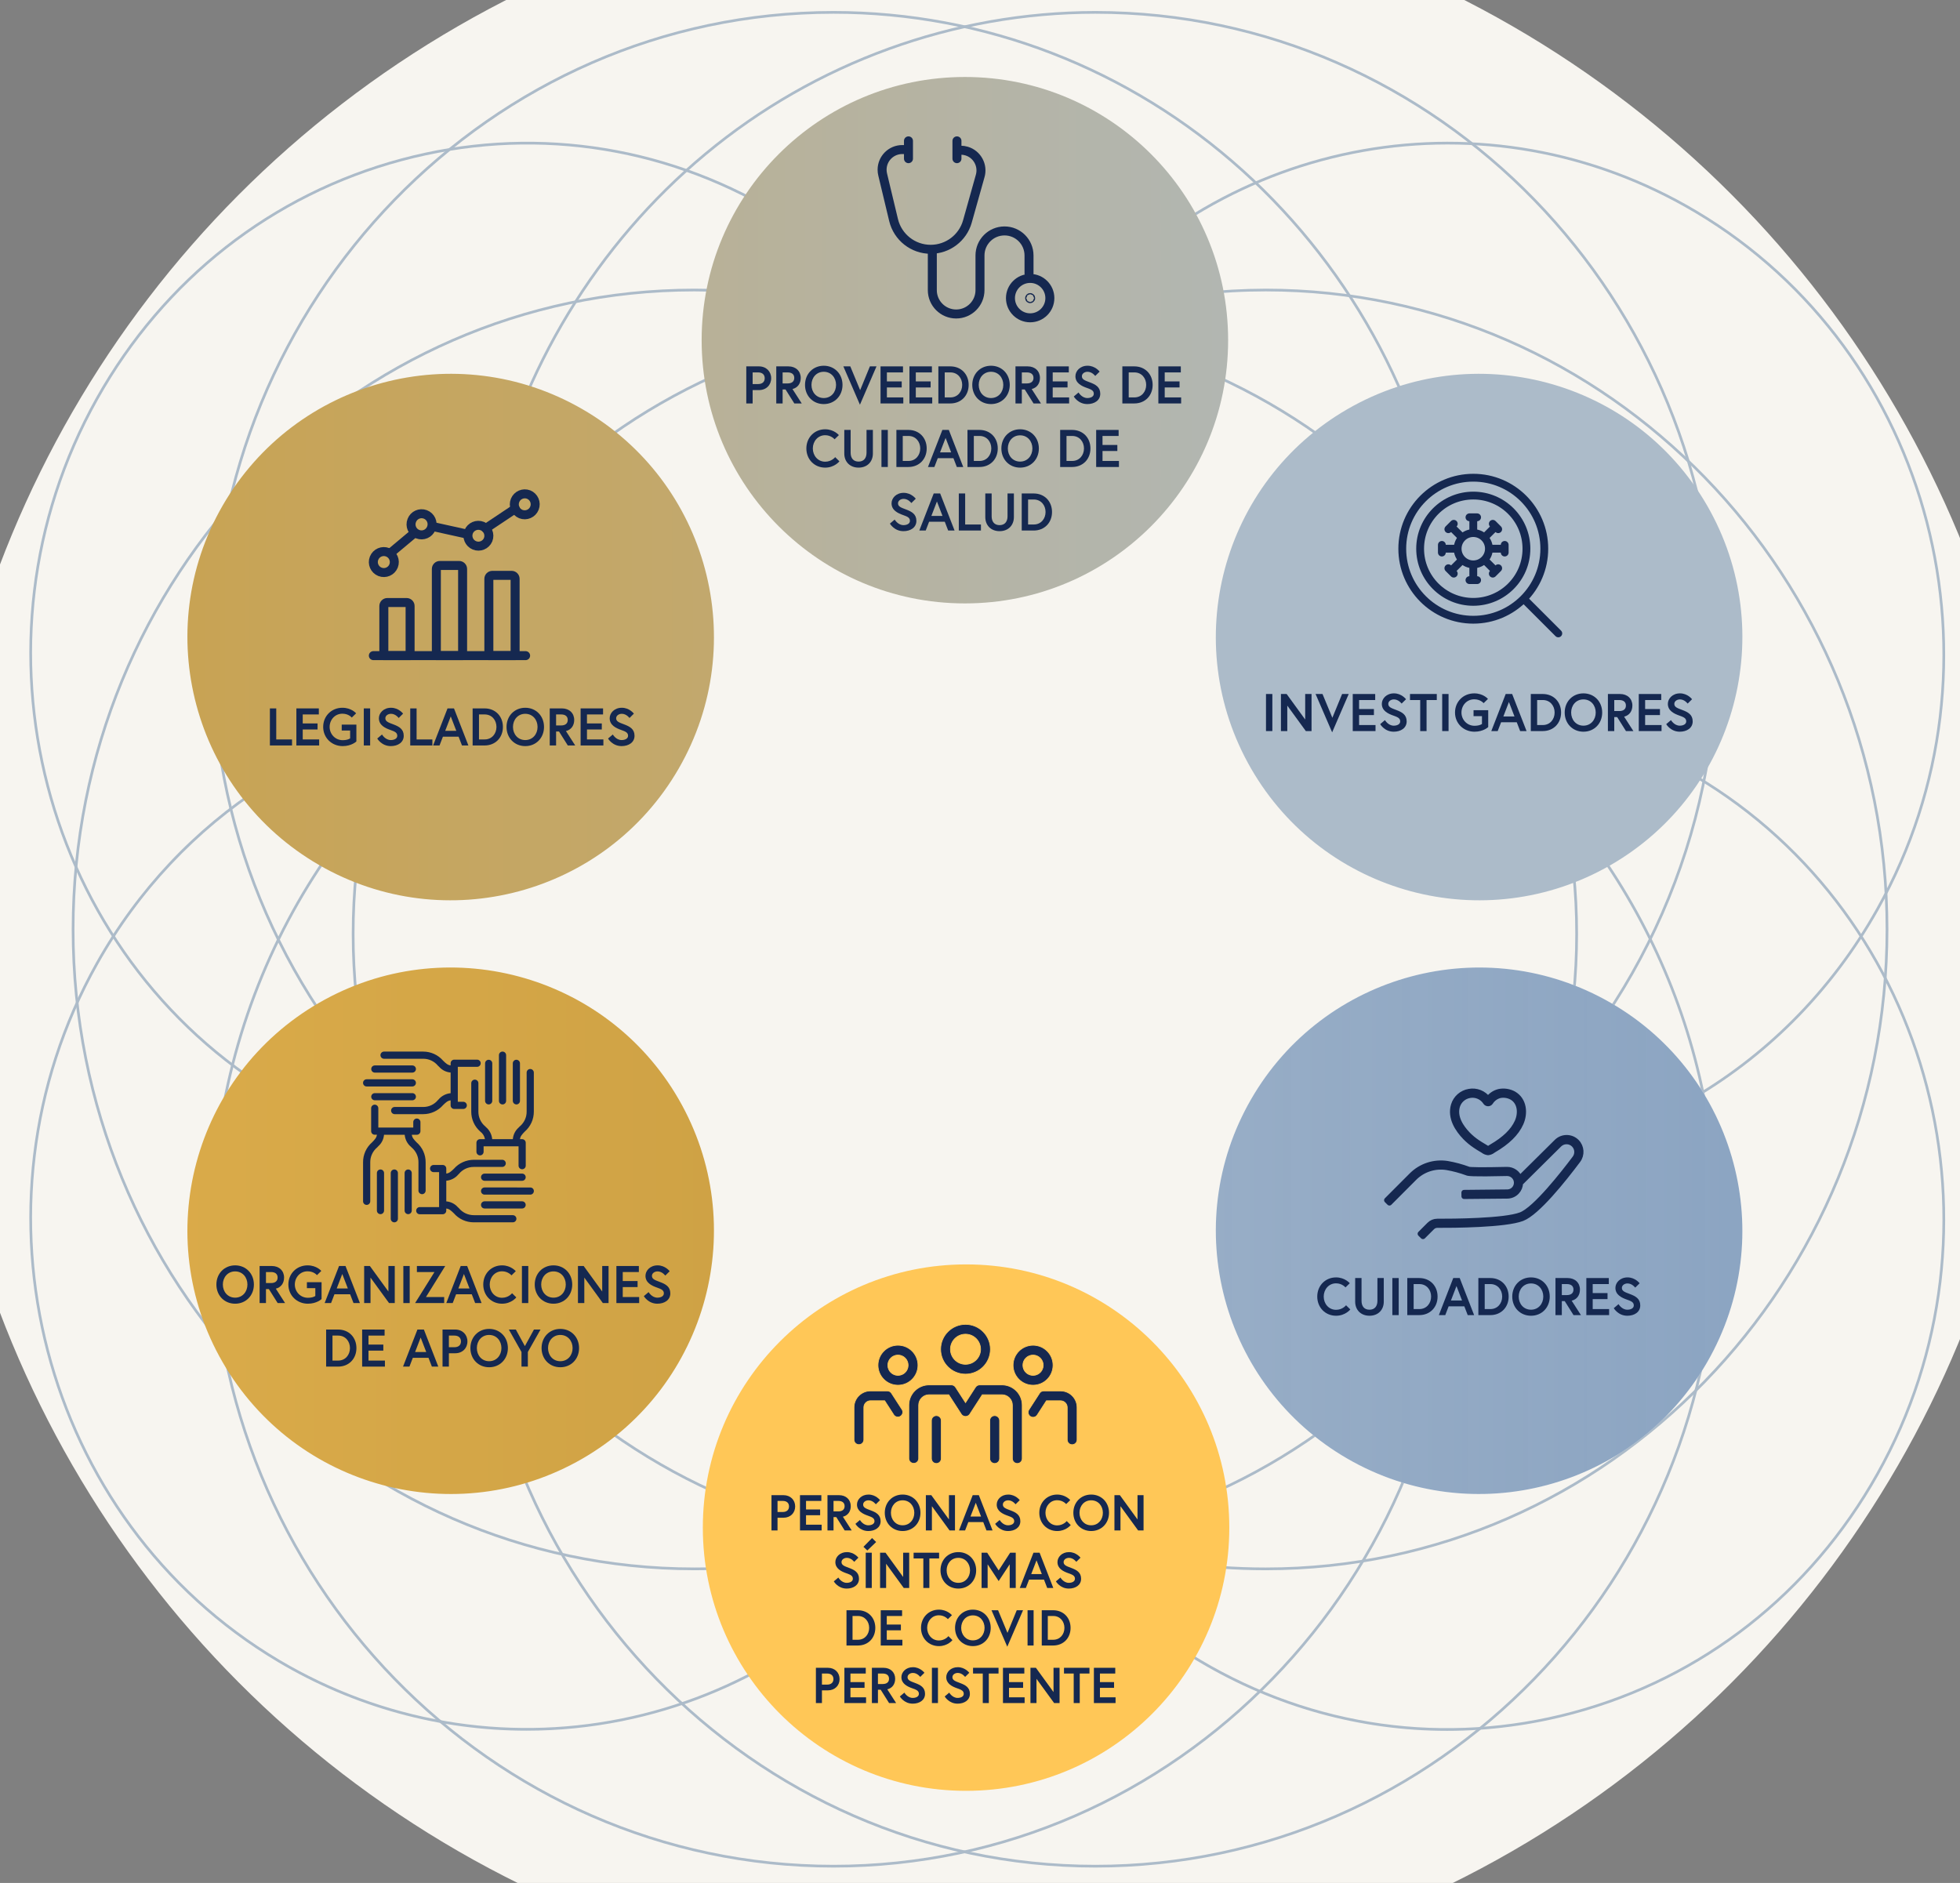 <?xml version="1.0" encoding="utf-8"?>
<!-- Generator: Adobe Illustrator 26.0.3, SVG Export Plug-In . SVG Version: 6.00 Build 0)  -->
<svg version="1.1" id="Layer_1" xmlns="http://www.w3.org/2000/svg" xmlns:xlink="http://www.w3.org/1999/xlink" x="0px" y="0px"
	 viewBox="0 0 544.953 523.579" style="enable-background:new 0 0 544.953 523.579;" xml:space="preserve">
<rect x="0" y="0" width="544.953" height="523.579" fill="#808080" stroke="none"/>
<style type="text/css">
	.st0{fill:#F7F5F0;}
	.st1{fill:#ACBBC9;}
	.st2{fill:#FFFFFF;}
	.st3{fill:url(#Path_3943_00000104689084274409980460000011655267752308907198_);}
	.st4{fill:url(#Path_3944_00000144297834968970059510000001711994994400214702_);}
	.st5{fill:url(#Path_3945_00000095332672325093669440000002255171917958786971_);}
	.st6{fill:#FFC757;}
	.st7{opacity:0.73;fill:url(#Path_3947_00000096034160522737736560000009344062745630570686_);enable-background:new    ;}
	.st8{fill:url(#Path_3948_00000068639878478398377890000014478618404617350558_);}
	.st9{fill:#152850;stroke:#FFC757;stroke-width:0.2;}
	.st10{fill:#152850;stroke:#152850;stroke-width:1.5;stroke-linecap:round;stroke-linejoin:round;}
	.st11{fill:none;stroke:#152850;stroke-width:2.174;stroke-linecap:round;stroke-linejoin:round;}
	.st12{fill:none;stroke:#152850;stroke-width:2.5;stroke-linecap:round;stroke-linejoin:round;}
	.st13{fill:#152850;}
	.st14{enable-background:new    ;}
</style>
<circle class="st0" cx="273.929" cy="260.99" r="293.014"/>
<g id="Group_573" transform="translate(-1064.899 -2435.328)">
	<path class="st1" d="M1416.71,2871.948c-16.831,0-33.522-2.513-49.612-7.469l0.221-0.717
		c16.019,4.934,32.637,7.436,49.392,7.436c0.047,0,0.091,0,0.138,0c95.026,0,172.336-79.593,172.336-177.425
		s-77.31-177.425-172.336-177.425c-0.03,0-0.06,0-0.091,0c-12.394,0-24.809,1.379-36.902,4.098l-0.164-0.731
		c12.177-2.738,24.659-4.083,37.157-4.117c95.439,0,173.086,79.929,173.086,178.175
		c0,98.247-77.647,178.175-173.086,178.175C1416.803,2871.948,1416.756,2871.948,1416.71,2871.948z"/>
	<path class="st1" d="M1258.067,2871.948c-0.047,0-0.092,0-0.138,0c-95.439,0-173.086-79.929-173.086-178.175
		c0-98.246,77.647-178.175,173.086-178.175c0.03,0,0.061,0,0.092,0c12.447,0,24.917,1.385,37.065,4.117l-0.164,0.731
		c-12.094-2.719-24.511-4.098-36.902-4.098c-0.03,0-0.06,0-0.091,0c-95.026,0-172.336,79.593-172.336,177.425
		s77.31,177.425,172.336,177.425c0.045,0,0.092,0,0.137,0c16.761,0,33.376-2.501,49.392-7.436l0.221,0.717
		C1291.593,2869.435,1274.9,2871.948,1258.067,2871.948z"/>
	<path class="st1" d="M1175.539,2743.853c-33.697-34.129-52.157-79.335-51.98-127.294
		c0-98.242,77.647-178.168,173.087-178.168c41.96,0,82.435,15.651,113.968,44.071
		c31.234,28.15,51.621,66.834,57.403,108.924l-0.742,0.102c-5.759-41.916-26.061-80.438-57.163-108.47
		c-31.395-28.295-71.691-43.878-113.466-43.878c-95.027,0-172.337,79.59-172.337,177.42
		c-0.177,47.76,18.206,92.779,51.763,126.766L1175.539,2743.853z"/>
	<path class="st1" d="M1484.117,2750.022l-0.506-0.553c37.171-34.054,58.373-82.497,58.171-132.908
		c0-97.831-77.31-177.421-172.336-177.421c-39.252,0-77.658,13.947-108.144,39.272
		c-30.042,24.957-51.3,59.911-59.855,98.424l-0.732-0.163c8.592-38.673,29.939-73.775,60.109-98.837
		c30.619-25.436,69.195-39.445,108.622-39.445c95.439,0,173.086,79.927,173.086,178.17
		C1542.735,2667.181,1521.444,2715.827,1484.117,2750.022z"/>
	<path class="st1" d="M1296.647,2954.619c-95.44,0-173.087-79.929-173.087-178.175c0-30.836,7.774-61.223,22.482-87.875
		c14.264-25.848,34.773-47.815,59.312-63.526l0.404,0.632c-24.434,15.644-44.856,37.518-59.06,63.257
		c-14.646,26.541-22.389,56.803-22.389,87.513c0,97.832,77.31,177.425,172.337,177.425
		c95.026,0,172.336-79.593,172.336-177.425c-0.001-4.139-0.14-8.299-0.412-12.364l0.748-0.051
		c0.273,4.082,0.413,8.259,0.414,12.415C1469.732,2874.69,1392.086,2954.619,1296.647,2954.619z"/>
	<path class="st1" d="M1369.447,2954.619c-95.439,0-173.086-79.929-173.086-178.175c0-5.293,0.226-10.602,0.669-15.78
		l0.748,0.065c-0.442,5.156-0.667,10.444-0.667,15.716c0,97.832,77.31,177.425,172.336,177.425
		s172.336-79.593,172.336-177.425c0-28.448-6.342-55.622-18.851-80.766c-11.932-23.985-29.347-45.216-50.361-61.399
		l0.457-0.594c21.105,16.252,38.594,37.574,50.576,61.66c12.56,25.248,18.929,52.534,18.929,81.1
		C1542.533,2874.69,1464.887,2954.619,1369.447,2954.619z"/>
	<path class="st1" d="M1169.537,2752.889c-9.533-3.127-18.741-7.316-27.365-12.452
		c-66.034-39.247-88.741-126.479-50.618-194.456c18.658-33.27,48.827-56.92,84.948-66.596
		c35.385-9.477,72.307-4.332,103.97,14.489c7.462,4.434,14.543,9.595,21.047,15.341l-0.496,0.562
		c-6.469-5.715-13.512-10.849-20.934-15.259c-31.488-18.715-68.204-23.834-103.393-14.409
		c-35.924,9.622-65.93,33.146-84.488,66.238c-37.926,67.624-15.34,154.403,50.347,193.444
		c8.578,5.107,17.734,9.274,27.217,12.384L1169.537,2752.889z"/>
	<path class="st1" d="M1467.454,2759.541c-2.068,0-4.138-0.047-6.218-0.142l0.033-0.75
		c51.52,2.361,99.536-24.74,125.303-70.684c37.927-67.623,15.342-154.401-50.346-193.443
		c-57.638-34.257-130.653-21.246-173.614,30.939l-0.578-0.477c43.197-52.472,116.617-65.555,174.575-31.106
		c66.034,39.248,88.741,126.48,50.617,194.455C1562.36,2732.669,1516.88,2759.539,1467.454,2759.541z"/>
	<path class="st1" d="M1211.317,2916.566c-24.113,0-47.975-6.5-69.145-19.083
		c-66.034-39.247-88.741-126.478-50.618-194.455c22.922-40.871,63.94-67.346,109.727-70.82l0.057,0.748
		c-45.535,3.456-86.331,29.788-109.129,70.439c-37.926,67.624-15.34,154.402,50.347,193.443
		c28.77,17.099,62.543,22.904,95.108,16.351c32.247-6.491,61.172-24.6,81.447-50.989l0.595,0.457
		c-20.386,26.533-49.47,44.74-81.894,51.268C1229.029,2915.692,1220.153,2916.566,1211.317,2916.566z"/>
	<path class="st1" d="M1467.253,2916.611c-23.981,0-47.652-6.472-68.944-19.128
		c-19.781-11.763-36.497-28.409-48.34-48.139l0.643-0.387c11.779,19.624,28.405,36.181,48.08,47.881
		c31.487,18.716,68.205,23.831,103.389,14.409c35.926-9.622,65.932-33.147,84.492-66.239
		c37.927-67.623,15.342-154.402-50.346-193.443c-17.727-10.594-37.977-17.03-58.565-18.611l0.057-0.748
		c20.703,1.591,41.067,8.062,58.892,18.715c66.033,39.247,88.739,126.479,50.616,194.455
		c-18.66,33.27-48.83,56.922-84.952,66.597C1490.687,2915.076,1478.933,2916.611,1467.253,2916.611z"/>
</g>
<path class="st1" d="M268.275,430.151c-93.996,0-170.467-76.471-170.467-170.467
	c0-93.996,76.471-170.467,170.467-170.467s170.467,76.471,170.467,170.467
	C438.741,353.68,362.271,430.151,268.275,430.151z M268.275,89.968c-93.582,0-169.717,76.135-169.717,169.717
	s76.135,169.717,169.717,169.717s169.717-76.135,169.717-169.717S361.857,89.968,268.275,89.968z"/>
<path id="Path_3942" class="st2" d="M347.861,305.635c20.211-35.006,64.972-46.999,99.978-26.789
	c35.006,20.211,46.999,64.972,26.789,99.978c-20.21,35.005-64.971,46.999-99.977,26.789
	C339.645,385.403,327.651,340.641,347.861,305.635"/>
<linearGradient id="Path_3943_00000021822744736105732170000009827031922569510562_" gradientUnits="userSpaceOnUse" x1="-483.541" y1="0.857" x2="-473.671" y2="0.857" gradientTransform="matrix(146.38 0 0 146.38 69811.945 -30.824)">
	<stop  offset="0" style="stop-color:#FFC757"/>
	<stop  offset="0.477" style="stop-color:#CCA044"/>
	<stop  offset="1" style="stop-color:#ACBBC9"/>
</linearGradient>
<path id="Path_3943" style="fill:url(#Path_3943_00000021822744736105732170000009827031922569510562_);" d="M268.276,167.787
	c-40.422,0.001-73.19-32.767-73.191-73.189s32.767-73.19,73.189-73.191c40.422-0.001,73.19,32.767,73.191,73.189
	c0,0,0,0.001,0,0.001C341.464,135.018,308.697,167.786,268.276,167.787"/>
<linearGradient id="Path_3944_00000117652130791092782280000013936747223830474889_" gradientUnits="userSpaceOnUse" x1="-480.911" y1="0.857" x2="-471.043" y2="0.857" gradientTransform="matrix(146.402 0 0 146.402 69679.531 51.74)">
	<stop  offset="0" style="stop-color:#FFC757"/>
	<stop  offset="0.477" style="stop-color:#CCA044"/>
	<stop  offset="1" style="stop-color:#ACBBC9"/>
</linearGradient>
<path id="Path_3944" style="fill:url(#Path_3944_00000117652130791092782280000013936747223830474889_);" d="M188.689,213.736
	c-20.211,35.006-64.973,46.999-99.978,26.788s-46.999-64.973-26.788-99.978
	c20.211-35.005,64.972-46.999,99.977-26.789C196.905,133.968,208.899,178.73,188.689,213.736"/>
<linearGradient id="Path_3945_00000079457755201042326240000016149971887578302397_" gradientUnits="userSpaceOnUse" x1="-479.035" y1="0.857" x2="-469.167" y2="0.857" gradientTransform="matrix(146.403 0 0 146.402 69679.711 216.803)">
	<stop  offset="0" style="stop-color:#FFC757"/>
	<stop  offset="0.477" style="stop-color:#CCA044"/>
	<stop  offset="1" style="stop-color:#ACBBC9"/>
</linearGradient>
<path id="Path_3945" style="fill:url(#Path_3945_00000079457755201042326240000016149971887578302397_);" d="M188.689,305.635
	c20.21,35.006,8.216,79.768-26.79,99.978c-35.006,20.21-79.768,8.216-99.978-26.79
	c-20.21-35.006-8.217-79.767,26.789-99.977C123.716,258.635,168.478,270.629,188.689,305.635"/>
<path id="Path_3946" class="st6" d="M268.602,351.584c40.422-0.001,73.19,32.767,73.191,73.189
	s-32.767,73.19-73.189,73.191c-40.422,0.001-73.19-32.767-73.191-73.189c0-0,0-0.001,0-0.001
	C195.413,384.352,228.181,351.584,268.602,351.584"/>
<linearGradient id="Path_3947_00000151543511374057898020000005572496899151067275_" gradientUnits="userSpaceOnUse" x1="-484.126" y1="0.857" x2="-474.258" y2="0.857" gradientTransform="matrix(146.402 0 0 146.402 69965.469 216.834)">
	<stop  offset="0" style="stop-color:#ACBBC9"/>
	<stop  offset="0.502" style="stop-color:#ACBBC9"/>
	<stop  offset="0.574" style="stop-color:#ACBBC9"/>
	<stop  offset="1" style="stop-color:#346094;stop-opacity:0.8"/>
</linearGradient>
<path id="Path_3947" style="opacity:0.73;fill:url(#Path_3947_00000151543511374057898020000005572496899151067275_);enable-background:new    ;" d="
	M347.861,305.635c20.211-35.006,64.972-46.999,99.978-26.789c35.006,20.211,46.999,64.972,26.789,99.978
	c-20.21,35.005-64.971,46.999-99.977,26.789C339.645,385.403,327.651,340.641,347.861,305.635"/>
<linearGradient id="Path_3948_00000136391941209835147380000017713463741185228674_" gradientUnits="userSpaceOnUse" x1="-486.003" y1="0.857" x2="-476.134" y2="0.857" gradientTransform="matrix(146.403 0 0 146.402 69965.648 51.728)">
	<stop  offset="0" style="stop-color:#FFC757"/>
	<stop  offset="0.477" style="stop-color:#CCA044"/>
	<stop  offset="1" style="stop-color:#ACBBC9"/>
</linearGradient>
<path id="Path_3948" style="fill:url(#Path_3948_00000136391941209835147380000017713463741185228674_);" d="M347.861,213.736
	c-20.21-35.006-8.216-79.768,26.79-99.978c35.006-20.21,79.768-8.216,99.978,26.79
	c20.21,35.006,8.217,79.767-26.789,99.977C412.834,260.735,368.073,248.741,347.861,213.736"/>
<g id="Group_550" transform="translate(-1064.899 -2431.328)">
	<path id="Path_3881" class="st9" d="M1343.477,2816.412h-1.912c-0.036-0.002-0.073-0.002-0.109,0h-4.184
		c-0.466,0.001-0.899,0.238-1.152,0.629l-2.771,4.3l-2.772-4.3c-0.252-0.392-0.686-0.628-1.152-0.629h-6.2
		c-3.116,0-5.642,2.526-5.642,5.642l0,0l0,0v14.845c0.02,0.758,0.65,1.355,1.408,1.335
		c0.729-0.019,1.316-0.606,1.335-1.335v-14.845c0-1.602,1.298-2.9,2.9-2.9h5.457l3.519,5.456
		c0.464,0.635,1.355,0.774,1.99,0.31c0.119-0.087,0.224-0.191,0.31-0.31l3.518-5.456h5.457
		c1.602,0,2.9,1.298,2.9,2.9v14.845c0.002,0.757,0.617,1.368,1.374,1.367c0.754-0.002,1.364-0.613,1.366-1.367
		v-14.847C1349.117,2818.938,1346.592,2816.413,1343.477,2816.412z"/>
	<path id="Path_3882" class="st9" d="M1325.241,2824.952c-0.757,0-1.371,0.614-1.371,1.371l0,0v10.575
		c0,0.758,0.614,1.372,1.371,1.372c0.758,0,1.372-0.614,1.372-1.372v-10.575c0-0.757-0.614-1.371-1.371-1.371
		C1325.242,2824.952,1325.241,2824.952,1325.241,2824.952z"/>
	<path id="Path_3883" class="st9" d="M1341.456,2824.952c-0.757,0-1.371,0.614-1.371,1.371l0,0v10.575
		c0,0.758,0.614,1.372,1.372,1.372c0.757,0,1.371-0.614,1.371-1.372v-10.575c0-0.757-0.614-1.371-1.371-1.371
		C1341.457,2824.952,1341.456,2824.952,1341.456,2824.952z"/>
	<path id="Path_3884" class="st9" d="M1326.423,2806.5c-0.001,3.826,3.099,6.928,6.925,6.929s6.928-3.099,6.929-6.925
		s-3.099-6.928-6.925-6.929c-0.001,0-0.001,0-0.002,0C1329.527,2799.58,1326.429,2802.677,1326.423,2806.5z
		 M1337.535,2806.5c0.001,2.311-1.873,4.185-4.184,4.186c-2.311,0.001-4.185-1.873-4.186-4.184
		c-0.001-2.312,1.873-4.186,4.184-4.186c0,0,0.001,0,0.001,0c2.308,0.008,4.176,1.877,4.185,4.184H1337.535z"/>
	<path id="Path_3885" class="st9" d="M1312.761,2818.71c-0.252-0.391-0.685-0.628-1.15-0.628h-4.679
		c-2.536,0-4.592,2.056-4.592,4.592l0,0l0,0v8.988c0.005,0.757,0.623,1.367,1.38,1.362
		c0.75-0.005,1.357-0.612,1.362-1.362v-8.992c0.001-1.021,0.829-1.849,1.85-1.849h3.936l2.555,3.962
		c0.441,0.616,1.297,0.757,1.913,0.316c0.575-0.412,0.742-1.192,0.387-1.804L1312.761,2818.71z"/>
	<path id="Path_3886" class="st9" d="M1314.57,2816.508c3.072,0.001,5.564-2.489,5.565-5.561s-2.489-5.564-5.561-5.565
		c-3.072-0.001-5.564,2.489-5.565,5.561c0,0.001,0,0.001,0,0.002
		C1309.012,2814.016,1311.5,2816.504,1314.57,2816.508z M1314.57,2808.124c1.558-0.001,2.821,1.262,2.822,2.82
		c0.001,1.558-1.262,2.821-2.82,2.822c-1.558,0.001-2.821-1.262-2.822-2.82c0-0,0-0.001,0-0.001
		C1311.752,2809.388,1313.013,2808.126,1314.57,2808.124z"/>
	<path id="Path_3887" class="st9" d="M1359.77,2818.085h-4.679c-0.466-0-0.899,0.236-1.152,0.627l-2.96,4.592
		c-0.412,0.635-0.231,1.484,0.404,1.897c0.002,0.001,0.004,0.002,0.005,0.003l0,0
		c0.637,0.412,1.488,0.229,1.9-0.408c0-0,0-0,0-0.001l2.555-3.963h3.936
		c1.022,0.001,1.849,0.829,1.851,1.85v8.988c-0.001,0.757,0.612,1.371,1.369,1.371h0l0,0
		c0.757,0,1.371-0.614,1.371-1.371l0,0v-8.988c0-2.536-2.055-4.592-4.591-4.593L1359.77,2818.085z"/>
	<path id="Path_3888" class="st9" d="M1346.567,2810.945c0,3.072,2.49,5.562,5.562,5.562s5.562-2.49,5.562-5.562
		s-2.49-5.562-5.562-5.562c-0,0-0.001,0-0.001,0C1349.058,2805.388,1346.571,2807.876,1346.567,2810.945z
		 M1354.949,2810.945c0,1.558-1.263,2.821-2.821,2.821s-2.821-1.263-2.821-2.821c0-1.558,1.263-2.821,2.821-2.821
		C1353.685,2808.125,1354.948,2809.388,1354.949,2810.945z"/>
</g>
<g id="Group_556" transform="translate(-1064.899 -2435.328)">
	<path id="Path_3891" class="st10" d="M1485.756,2739.492c-1.237-0.669-2.669-0.886-4.049-0.614
		c-1.239,0.292-2.328,1.026-3.063,2.065c-1.211-1.655-3.264-2.468-5.28-2.092c-2.037,0.338-3.705,1.804-4.3,3.781
		c-1.043,3.536,1.167,6.789,3.2,8.9c0.84,0.858,1.764,1.629,2.76,2.3c0.609,0.416,1.27,0.827,2.018,1.258
		c0.078,0.046,0.163,0.1,0.253,0.158c0.385,0.298,0.843,0.486,1.326,0.545h0.024c0.477-0.049,0.93-0.232,1.307-0.527
		c0.084-0.053,0.165-0.108,0.236-0.152c3.841-2.236,6.309-4.661,7.547-7.415
		C1488.992,2744.905,1488.718,2741.196,1485.756,2739.492z M1486.772,2747.259c-1.144,2.545-3.471,4.813-7.112,6.933
		c-0.09,0.052-0.185,0.118-0.284,0.177c-0.236,0.151-0.543,0.406-0.735,0.354l0,0c-0.28-0.074-0.543-0.202-0.773-0.378
		c-0.1-0.066-0.2-0.13-0.3-0.182c-0.725-0.417-1.362-0.815-1.948-1.215c-0.938-0.632-1.809-1.358-2.6-2.166
		c-1.841-1.9-3.847-4.811-2.947-7.857c0.485-1.59,1.832-2.767,3.473-3.033c0.26-0.046,0.522-0.069,0.786-0.07
		c1.471,0.012,2.836,0.764,3.633,2c0.15,0.226,0.404,0.362,0.675,0.364l0,0c0.271-0.002,0.524-0.139,0.673-0.366
		c0.594-0.947,1.53-1.63,2.613-1.906c1.128-0.219,2.298-0.04,3.309,0.507
		C1487.648,2741.803,1487.83,2744.905,1486.772,2747.259z"/>
	<path id="Path_3892" class="st10" d="M1503.271,2752.827c-1.539-1.535-4.03-1.535-5.569,0l-10.281,10.189
		c-0.525-1.503-1.954-2.499-3.546-2.472c-7.229,0.175-10.239,0.087-10.65-0.051c-1.927-0.716-3.917-1.252-5.943-1.6
		c-3.629-0.56-7.308,0.646-9.9,3.247l-6.905,6.917l0.738,0.736l6.9-6.917c2.356-2.366,5.7-3.464,9-2.955
		c1.962,0.34,3.889,0.859,5.757,1.55c0.236,0.086,0.974,0.361,11.025,0.112c0.715-0.011,1.404,0.269,1.91,0.774
		c0.465,0.461,0.737,1.081,0.762,1.735c0.067,1.434-1.041,2.652-2.475,2.719c-0.035,0.002-0.071,0.003-0.107,0.003
		l-12.012,0.125l0.013,1.036l12.012-0.112c0.989-0.007,1.931-0.417,2.609-1.137c0.628-0.657,0.988-1.525,1.011-2.434
		l10.816-10.721c1.148-1.117,2.984-1.091,4.101,0.058c0.983,1.011,1.096,2.583,0.268,3.724
		c-3.171,4.233-10.991,14.233-15.044,15.794c-4.57,1.748-18.942,1.823-23.237,1.811
		c-0.82-0.005-1.607,0.319-2.185,0.9l-2.535,2.535l0.738,0.736l2.535-2.533c0.382-0.386,0.904-0.602,1.447-0.6
		c4.345,0.025,18.867-0.062,23.6-1.873c4.17-1.6,11.511-10.8,15.507-16.144
		C1504.805,2756.41,1504.652,2754.217,1503.271,2752.827z"/>
</g>
<g id="Group_562" transform="translate(-1064.899 -2435.328)">
	<circle id="Ellipse_452" class="st11" cx="1474.527" cy="2587.905" r="14.778"/>
	<circle id="Ellipse_453" class="st11" cx="1474.527" cy="2587.906" r="19.745"/>
	<line id="Line_2561" class="st11" x1="1498.164" y1="2611.453" x2="1488.971" y2="2602.26"/>
	<g id="Group_561">
		<circle id="Ellipse_454" class="st11" cx="1474.526" cy="2587.905" r="4.35"/>
		<g id="Group_557">
			<line id="Line_2562" class="st11" x1="1474.527" y1="2583.046" x2="1474.527" y2="2579.413"/>
			<line id="Line_2563" class="st11" x1="1473.462" y1="2579.17" x2="1475.592" y2="2579.17"/>
			<line id="Line_2564" class="st11" x1="1474.527" y1="2592.765" x2="1474.527" y2="2596.398"/>
			<line id="Line_2565" class="st11" x1="1475.592" y1="2596.64" x2="1473.462" y2="2596.64"/>
		</g>
		<g id="Group_558">
			<line id="Line_2566" class="st11" x1="1479.386" y1="2587.905" x2="1483.019" y2="2587.905"/>
			<line id="Line_2567" class="st11" x1="1483.262" y1="2586.841" x2="1483.262" y2="2588.971"/>
			<line id="Line_2568" class="st11" x1="1469.667" y1="2587.905" x2="1466.034" y2="2587.905"/>
			<line id="Line_2569" class="st11" x1="1465.792" y1="2588.971" x2="1465.792" y2="2586.841"/>
		</g>
		<g id="Group_559">
			<line id="Line_2570" class="st11" x1="1477.963" y1="2591.342" x2="1480.532" y2="2593.911"/>
			<line id="Line_2571" class="st11" x1="1481.455" y1="2593.329" x2="1479.95" y2="2594.834"/>
			<line id="Line_2572" class="st11" x1="1471.091" y1="2584.47" x2="1468.522" y2="2581.901"/>
			<line id="Line_2573" class="st11" x1="1467.597" y1="2582.481" x2="1469.102" y2="2580.976"/>
		</g>
		<g id="Group_560">
			<line id="Line_2574" class="st11" x1="1471.091" y1="2591.342" x2="1468.522" y2="2593.911"/>
			<line id="Line_2575" class="st11" x1="1469.102" y1="2594.834" x2="1467.597" y2="2593.329"/>
			<line id="Line_2576" class="st11" x1="1477.963" y1="2584.47" x2="1480.532" y2="2581.901"/>
			<line id="Line_2577" class="st11" x1="1479.95" y1="2580.976" x2="1481.455" y2="2582.481"/>
		</g>
	</g>
</g>
<g id="Doctors" transform="translate(-1064.899 -2435.328)">
	<line id="Line_2578" class="st12" x1="1168.705" y1="2617.635" x2="1211.039" y2="2617.635"/>
	<path id="Rectangle_1489" class="st12" d="M1172.597,2602.864h5.352c0.537,0,0.973,0.435,0.973,0.973v13.8h-7.3v-13.8
		c0-0.537,0.436-0.973,0.973-0.973C1172.596,2602.864,1172.596,2602.864,1172.597,2602.864z"/>
	<path id="Rectangle_1490" class="st12" d="M1187.195,2592.559h5.353c0.537,0.001,0.972,0.436,0.972,0.973v24.1h-7.3
		v-24.1c0-0.537,0.436-0.973,0.973-0.973C1187.194,2592.559,1187.194,2592.559,1187.195,2592.559z"/>
	<path id="Rectangle_1491" class="st12" d="M1201.793,2595.308h5.353c0.537,0,0.973,0.435,0.973,0.973v21.354h-7.3v-21.354
		c-0.001-0.537,0.434-0.972,0.971-0.973C1201.791,2595.308,1201.792,2595.308,1201.793,2595.308z"/>
	<line id="Line_2579" class="st12" x1="1180.082" y1="2583.561" x2="1173.716" y2="2588.892"/>
	<line id="Line_2580" class="st12" x1="1194.542" y1="2583.794" x2="1185.513" y2="2581.795"/>
	<line id="Line_2581" class="st12" x1="1208.141" y1="2576.8" x2="1199.967" y2="2582.251"/>
	<path id="Path_3909" class="st12" d="M1184.813,2582.217c-0.594,1.498-2.289,2.231-3.788,1.638
		c-0.001-0-0.002-0.001-0.002-0.001l0,0c-1.499-0.595-2.231-2.293-1.636-3.792c0-0,0-0,0-0.001
		l0,0c0.571-1.508,2.256-2.269,3.764-1.698c1.508,0.571,2.269,2.256,1.698,3.764
		c-0.011,0.03-0.023,0.059-0.035,0.089H1184.813z"/>
	<path id="Path_3910" class="st12" d="M1213.495,2576.633c-0.595,1.498-2.292,2.23-3.79,1.635l0,0
		c-1.492-0.613-2.203-2.32-1.59-3.811c0.603-1.466,2.266-2.184,3.746-1.616l0,0c1.498,0.594,2.231,2.29,1.637,3.788
		L1213.495,2576.633z"/>
	<path id="Path_3911" class="st12" d="M1200.615,2585.394c-0.62,1.489-2.329,2.194-3.818,1.574
		c-1.455-0.605-2.167-2.255-1.609-3.729l0,0c0.595-1.499,2.293-2.231,3.792-1.636
		c0,0,0,0,0.001,0l0,0c1.498,0.595,2.23,2.292,1.635,3.79
		C1200.615,2585.394,1200.615,2585.394,1200.615,2585.394z"/>
	<path id="Path_3912" class="st12" d="M1174.332,2592.694c-0.594,1.498-2.289,2.23-3.787,1.636
		c-0.001-0.001-0.002-0.001-0.003-0.001l0,0c-1.498-0.594-2.231-2.29-1.637-3.788
		c0-0.001,0.001-0.001,0.001-0.002l0,0c0.595-1.497,2.291-2.229,3.789-1.636l0,0
		c1.498,0.594,2.231,2.291,1.636,3.788c-0,0-0,0.001-0,0.001L1174.332,2592.694z"/>
</g>
<g>
	<path class="st13" d="M101.935,302.103h0.167l12.538-0.002c0.001,0,0.002,0,0.003,0c0.266,0,0.515-0.103,0.703-0.29
		c0.189-0.189,0.293-0.439,0.294-0.706c0-0.55-0.448-0.997-0.998-0.997h-12.705c-0.55,0-0.998,0.447-0.998,0.997
		C100.939,301.654,101.387,302.102,101.935,302.103z"/>
	<path class="st13" d="M104.212,298.251c0.001,0,0.002,0,0.003,0h10.429c0.55,0,0.998-0.447,0.999-0.997
		c0-0.55-0.448-0.997-0.998-0.997h-10.431c-0.55,0-0.997,0.447-0.997,0.997c0,0.267,0.104,0.518,0.293,0.706
		C103.698,298.147,103.947,298.251,104.212,298.251z"/>
	<path class="st13" d="M114.645,305.944c0.266,0,0.516-0.103,0.704-0.291c0.189-0.189,0.293-0.44,0.294-0.706
		c-0.006-0.544-0.452-0.985-0.994-0.985c-0.001,0-0.002,0-0.003,0h-10.43c-0.004,0-0.007,0-0.01,0
		c-0.541,0-0.985,0.439-0.992,0.982c-0.004,0.546,0.438,0.994,0.986,1h10.441
		C114.644,305.944,114.644,305.944,114.645,305.944z"/>
	<path class="st13" d="M106.782,294.402h10.831c0.026-0.001,0.052-0.001,0.078-0.001c1.582,0,3.062,0.698,4.089,1.941
		c0.102,0.103,0.216,0.207,0.321,0.3c0.807,0.914,1.944,1.484,3.191,1.59v5.745
		c-1.315,0.12-2.54,0.76-3.379,1.765c-0.022,0.023-0.048,0.046-0.073,0.069l-0.079,0.075
		c-1.008,1.225-2.488,1.922-4.075,1.922c-0.025,0-0.052-0.001-0.078-0.001h-7.874c-0.55,0-0.998,0.448-0.999,1.003
		c0.008,0.55,0.445,0.987,0.999,0.995h7.872c0.016,0,0.03,0,0.046,0c2.125,0,4.142-0.917,5.524-2.505
		c0.758-0.738,1.282-1.249,2.116-1.338v1.398c-0.001,0.267,0.102,0.518,0.291,0.706
		c0.189,0.19,0.439,0.293,0.706,0.293h2.518c0.55,0,0.997-0.448,0.997-0.997c0.001-0.267-0.102-0.517-0.291-0.705
		c-0.188-0.19-0.439-0.293-0.705-0.293h-1.52v-9.719h5.371c0.55,0,0.997-0.448,0.997-0.997
		c0.001-0.267-0.102-0.518-0.291-0.706s-0.439-0.293-0.706-0.294h-6.37c-0.55,0-0.997,0.448-0.997,0.999v0.601
		c-0.826-0.084-1.376-0.62-2.1-1.325c-1.392-1.603-3.401-2.519-5.521-2.519c-0.021,0-0.042,0-0.062,0h-10.825
		c-0.003,0-0.005,0-0.008,0c-0.263,0-0.51,0.102-0.697,0.286c-0.189,0.186-0.294,0.435-0.296,0.714
		C105.783,293.954,106.232,294.402,106.782,294.402z"/>
	<path class="st13" d="M109.639,325.185c-0.55,0-0.997,0.448-0.997,0.999v12.703c0,0.55,0.447,0.998,0.997,0.998
		s0.998-0.448,0.998-0.998v-12.704C110.638,325.634,110.189,325.185,109.639,325.185z"/>
	<path class="st13" d="M105.788,325.185h-0.001c-0.55,0-0.998,0.448-0.998,0.999v10.429c0,0.549,0.447,0.997,0.997,0.998
		c0.55,0,0.997-0.447,0.997-0.997v-10.429c0.001-0.267-0.102-0.518-0.291-0.706
		C106.305,325.291,106.054,325.186,105.788,325.185z"/>
	<path class="st13" d="M113.499,325.185h-0.002c-0.001,0-0.003,0-0.005,0c-0.544,0-0.989,0.44-0.995,0.986v10.443
		c0,0.55,0.448,0.998,1.002,0.998c0.544-0.007,0.986-0.454,0.986-0.998v-10.43
		C114.489,325.639,114.048,325.191,113.499,325.185z M113.496,325.454L113.496,325.454v-0.001V325.454z"/>
	<path class="st13" d="M116.345,331.091c0.018,0.55,0.497,0.965,1.031,0.969c0.519-0.018,0.944-0.436,0.967-0.967
		v-7.882c0.019-2.142-0.899-4.174-2.51-5.564c-0.733-0.763-1.242-1.29-1.332-2.114h1.4
		c0.55,0,0.997-0.447,0.997-0.999v-2.518c0-0.55-0.447-0.997-0.996-0.997c-0.001,0-0.003,0-0.005,0
		c-0.265,0-0.513,0.102-0.701,0.289c-0.189,0.188-0.293,0.438-0.294,0.707v1.52h-9.717v-5.375
		c0-0.549-0.446-0.997-0.996-0.998c-0.549,0-0.997,0.446-0.998,0.996v6.37c0,0.55,0.448,0.998,0.998,0.998h0.6
		c-0.083,0.814-0.594,1.345-1.324,2.104c-1.62,1.401-2.539,3.433-2.519,5.572v10.847
		c0.001,0.544,0.445,0.986,0.994,0.986c0.002,0,0.004,0,0.008,0c0.542,0,0.988-0.44,0.995-0.987v-10.841
		c-0.018-1.611,0.683-3.124,1.94-4.169c0.111-0.111,0.223-0.233,0.299-0.322c0.916-0.805,1.487-1.943,1.591-3.186
		h5.745c0.117,1.321,0.76,2.546,1.75,3.353c0.045,0.057,0.093,0.109,0.158,0.17
		c1.239,1.027,1.94,2.54,1.922,4.153L116.345,331.091z"/>
	<path class="st13" d="M148.145,330.479c-0.178-0.179-0.413-0.281-0.71-0.287l-12.7-0.005
		c-0.549,0-0.997,0.447-0.998,0.997c0,0.55,0.448,0.997,0.998,0.997h12.704c0.55,0,0.997-0.447,0.997-0.996
		C148.437,330.919,148.334,330.668,148.145,330.479z"/>
	<path class="st13" d="M145.165,334.04h-10.43c-0.55,0-0.998,0.447-0.998,0.997s0.448,0.998,0.998,0.998h10.43
		c0.55,0,0.997-0.448,0.997-0.998S145.715,334.04,145.165,334.04z"/>
	<path class="st13" d="M145.177,326.336h-10.441c-0.551,0-0.999,0.447-0.999,1.002c0.007,0.544,0.454,0.989,0.999,0.995
		h10.429c0.551,0,0.999-0.448,0.999-0.995C146.168,326.792,145.729,326.343,145.177,326.336z M145.16,326.604
		L145.16,326.604v-0V326.604z"/>
	<path class="st13" d="M142.586,337.892l-10.822,0.001c-1.624,0.001-3.131-0.688-4.177-1.951
		c-0.102-0.102-0.204-0.194-0.323-0.3c-0.804-0.909-1.938-1.48-3.182-1.589v-5.736
		c1.318-0.12,2.543-0.763,3.356-1.753c0.053-0.043,0.102-0.089,0.165-0.154c1.016-1.23,2.508-1.933,4.104-1.933
		c0.019,0,0.04,0,0.06,0h7.864c0.001,0,0.003,0,0.005,0c0.544,0,0.989-0.441,0.995-1
		c-0.003-0.545-0.446-0.987-0.989-0.987c-0.001,0-0.002,0-0.003,0h-7.869c-2.124,0.006-4.182,0.9-5.574,2.508
		c-0.76,0.731-1.285,1.235-2.114,1.324v-1.395c0-0.55-0.447-0.997-0.996-0.997h-2.525
		c-0.549,0-0.997,0.446-0.998,0.996c0,0.55,0.448,0.998,0.998,0.998h1.522v9.718h-5.376
		c-0.55,0-0.998,0.448-0.998,0.998s0.448,0.998,0.998,0.998h6.37c0.55,0,0.998-0.448,0.998-0.998v-0.595
		c0.816,0.079,1.345,0.587,2.102,1.313c1.391,1.605,3.399,2.521,5.518,2.521c0.022,0,0.044,0,0.066,0h10.826
		c0.548,0,0.993-0.445,0.993-0.993S143.134,337.892,142.586,337.892z"/>
	<path class="st13" d="M139.719,307.103h0.002c0.001,0,0.002,0,0.003,0c0.547,0,0.993-0.445,0.996-0.996v-12.706
		c0-0.55-0.448-0.998-0.998-0.998s-0.998,0.447-0.999,0.998v12.701C138.722,306.652,139.167,307.1,139.719,307.103z
		 M139.722,306.834L139.722,306.834v0V306.834z"/>
	<path class="st13" d="M143.398,307.086l0.175,0.018c0.549,0,0.997-0.446,0.998-0.996v-10.431
		c0-0.55-0.448-0.998-0.997-0.998c-0.001,0-0.002,0-0.003,0c-0.266,0-0.515,0.103-0.703,0.291
		c-0.189,0.189-0.293,0.44-0.293,0.706v10.429C142.575,306.594,142.931,307.004,143.398,307.086z"/>
	<path class="st13" d="M135.868,307.098c0.003,0,0.006,0,0.009,0c0.541,0,0.985-0.439,0.992-0.984v-10.432
		c0.002-0.265-0.1-0.515-0.285-0.704c-0.186-0.189-0.435-0.294-0.714-0.296c-0.551,0-0.999,0.448-0.999,0.998
		v10.434C134.879,306.656,135.326,307.098,135.868,307.098z"/>
	<path class="st13" d="M133.013,301.2c0.003-0.547-0.44-0.995-0.988-0.999c-0.001,0-0.003,0-0.005,0
		c-0.544,0-0.99,0.442-0.994,0.998v7.871c-0.018,2.146,0.901,4.182,2.537,5.599
		c0.679,0.504,1.134,1.25,1.274,2.087h-1.373c-0.549,0-0.997,0.446-0.998,0.996v2.519
		c0,0.55,0.448,0.997,0.998,0.997s0.997-0.447,0.997-0.997v-1.522h9.718v5.376c0,0.55,0.447,0.997,0.996,0.997
		c0.001,0,0.002,0,0.003,0c0.265,0,0.515-0.103,0.702-0.29c0.189-0.189,0.293-0.439,0.294-0.707v-6.368
		c0-0.55-0.447-0.998-0.997-0.998H144.58c0.08-0.817,0.589-1.345,1.313-2.099c1.624-1.402,2.546-3.438,2.531-5.584
		V298.249c0-0.55-0.448-0.998-0.996-0.998c-0.004,0-0.007,0-0.01,0c-0.262,0-0.508,0.101-0.695,0.284
		c-0.189,0.186-0.294,0.435-0.296,0.701v10.844c0.017,1.613-0.688,3.126-1.967,4.182
		c-0.069,0.082-0.152,0.163-0.234,0.244l-0.052,0.053c-0.912,0.811-1.482,1.953-1.588,3.2h-5.735
		c-0.12-1.319-0.762-2.546-1.751-3.36c-0.045-0.056-0.093-0.107-0.157-0.167
		c-1.245-1.024-1.948-2.537-1.931-4.153V301.2H133.013z"/>
</g>
<g id="Group_549" transform="translate(-1064.899 -2435.328)">
	<path id="Path_3879" class="st12" d="M1316.678,2476.912h-0.908c-3.101-0.001-5.615,2.513-5.616,5.614
		c0,0.465,0.058,0.929,0.172,1.38l3.019,12.607c1.143,4.771,5.409,8.136,10.315,8.136l0,0
		c4.753,0,8.925-3.161,10.212-7.736l3.54-12.6c0.885-2.972-0.806-6.099-3.778-6.984
		c-0.521-0.155-1.061-0.234-1.605-0.234h-0.035"/>
	<line id="Line_2543" class="st12" x1="1317.487" y1="2474.498" x2="1317.487" y2="2479.447"/>
	<line id="Line_2544" class="st12" x1="1330.966" y1="2474.498" x2="1330.966" y2="2479.447"/>
	<path id="Path_3880" class="st12" d="M1324.118,2505.318v10.691c0.001,3.66,2.968,6.627,6.628,6.627l0,0
		c3.66,0,6.627-2.967,6.627-6.627v-9.652c0.001-3.764,3.051-6.815,6.815-6.816l0,0c3.764,0,6.816,3.051,6.816,6.816l0,0
		v5.018"/>
	<circle id="Ellipse_449" class="st12" cx="1351.322" cy="2518.223" r="5.478"/>
	<circle id="Ellipse_450" class="st12" cx="1351.322" cy="2518.224" r="0.151"/>
</g>
<g id="Nurses" transform="translate(-1142.225 -2559.296)">
	<g id="Group_574_00000118355643539168980340000016810659719892463006_">
		<g id="CAREGIVERS">
			<g class="st14">
				<path class="st13" d="M1516.481,2922.238l1.179,1.164c0,0-1.355,1.752-3.961,1.752c-2.975,0-5.228-2.282-5.228-5.33
					c0-3.049,2.253-5.331,5.228-5.331c2.474,0,3.813,1.62,3.813,1.62l-1.192,1.163c0,0-0.928-1.134-2.621-1.134
					c-2.032,0-3.432,1.693-3.432,3.682c0,1.987,1.399,3.681,3.432,3.681
					C1515.509,2923.505,1516.481,2922.238,1516.481,2922.238z"/>
				<path class="st13" d="M1525.199,2914.67h1.767v6.567c0,2.268-1.546,3.917-3.976,3.917s-3.976-1.649-3.976-3.917
					v-6.567h1.767c0,0,0,2.945,0,6.347c0,1.473,0.736,2.459,2.209,2.459c1.458,0,2.209-0.986,2.209-2.459
					C1525.199,2917.615,1525.199,2914.67,1525.199,2914.67z"/>
				<path class="st13" d="M1529.351,2914.67h1.767v10.308h-1.767V2914.67z"/>
				<path class="st13" d="M1541.925,2919.824c0,2.974-2.091,5.153-5.095,5.153h-3.327v-10.308h3.327
					C1539.834,2914.67,1541.925,2916.85,1541.925,2919.824z M1540.129,2919.824c0-1.885-1.267-3.476-3.269-3.476
					h-1.59v6.95h1.59C1538.863,2923.299,1540.129,2921.694,1540.129,2919.824z"/>
				<path class="st13" d="M1546.284,2914.67h1.797l4.005,10.308h-1.782l-0.942-2.444h-4.358l-0.942,2.444h-1.781
					L1546.284,2914.67z M1545.637,2920.913h3.092l-1.546-4.019L1545.637,2920.913z"/>
				<path class="st13" d="M1561.687,2919.824c0,2.974-2.091,5.153-5.095,5.153h-3.328v-10.308h3.328
					C1559.596,2914.67,1561.687,2916.85,1561.687,2919.824z M1559.89,2919.824c0-1.885-1.267-3.476-3.269-3.476
					h-1.591v6.95h1.591C1558.623,2923.299,1559.89,2921.694,1559.89,2919.824z"/>
				<path class="st13" d="M1573.113,2919.824c0,3.048-2.208,5.33-5.212,5.33s-5.213-2.282-5.213-5.33
					c0-3.049,2.209-5.331,5.213-5.331S1573.113,2916.775,1573.113,2919.824z M1571.317,2919.824
					c0-1.988-1.34-3.652-3.416-3.652s-3.417,1.664-3.417,3.652c0,1.987,1.341,3.651,3.417,3.651
					S1571.317,2921.811,1571.317,2919.824z"/>
				<path class="st13" d="M1574.704,2914.67h3.387c2.046,0,3.416,1.325,3.416,3.21c0,1.547-0.825,2.725-2.298,3.093
					l2.577,4.005h-2.062l-2.444-3.888h-0.81v3.888h-1.767V2914.67z M1579.709,2917.88
					c0-1.016-0.707-1.531-1.841-1.531h-1.398v3.062h1.398C1579.002,2919.411,1579.709,2918.896,1579.709,2917.88z"/>
				<path class="st13" d="M1585.055,2918.852h4.123v1.678h-4.123v2.769h4.564v1.679h-6.331v-10.308h6.243v1.679h-4.477
					V2918.852z"/>
				<path class="st13" d="M1594.596,2920.678c-1.517-0.53-3.225-1.355-3.225-3.269c0-1.458,1.296-2.916,3.372-2.916
					c2.15,0,3.357,1.635,3.357,1.635l-1.223,1.207c0,0-0.854-1.163-2.135-1.163c-0.884,0-1.575,0.545-1.575,1.237
					c0,0.898,0.81,1.178,2.224,1.708c1.575,0.589,2.886,1.296,2.886,3.166s-1.649,2.871-3.593,2.871
					c-2.577,0-3.769-2.106-3.769-2.106l1.325-1.119c0,0,0.884,1.546,2.444,1.546c0.884,0,1.796-0.353,1.796-1.192
					C1596.481,2921.414,1595.819,2921.104,1594.596,2920.678z"/>
			</g>
		</g>
	</g>
</g>
<g class="st14">
	<path class="st13" d="M70.591,357.18c0,3.048-2.209,5.33-5.212,5.33c-3.004,0-5.213-2.282-5.213-5.33
		c0-3.049,2.209-5.331,5.213-5.331C68.382,351.849,70.591,354.131,70.591,357.18z M68.795,357.18
		c0-1.988-1.34-3.652-3.416-3.652s-3.417,1.664-3.417,3.652c0,1.987,1.34,3.651,3.417,3.651
		S68.795,359.167,68.795,357.18z"/>
	<path class="st13" d="M72.182,352.025h3.386c2.047,0,3.417,1.325,3.417,3.21c0,1.547-0.825,2.725-2.297,3.093
		l2.577,4.005h-2.062l-2.444-3.888h-0.81v3.888h-1.767V352.025z M77.188,355.235c0-1.016-0.707-1.531-1.841-1.531
		h-1.399v3.062h1.399C76.481,356.767,77.188,356.252,77.188,355.235z"/>
	<path class="st13" d="M87.672,360.36v-2.18h-2.341v-1.649h4.079v4.683c0,0-1.31,1.296-3.813,1.296
		c-3.019,0-5.419-2.282-5.419-5.33c0-3.049,2.327-5.331,5.345-5.331c2.533,0,3.813,1.547,3.813,1.547l-1.207,1.178
		c0,0-0.854-1.075-2.606-1.075c-2.076,0-3.549,1.693-3.549,3.682c0,1.987,1.546,3.681,3.623,3.681
		C87.068,360.86,87.672,360.36,87.672,360.36z"/>
	<path class="st13" d="M94.269,352.025h1.796l4.005,10.308h-1.782l-0.942-2.444h-4.358l-0.942,2.444h-1.782
		L94.269,352.025z M93.621,358.269h3.092l-1.546-4.019L93.621,358.269z"/>
	<path class="st13" d="M102.838,352.025l5.154,7.098v-7.098h1.767v10.308h-1.59l-5.154-7.083v7.083h-1.767v-10.308
		H102.838z"/>
	<path class="st13" d="M112.145,352.025h1.767v10.308h-1.767V352.025z"/>
	<path class="st13" d="M123.792,352.025l-5.36,8.629h5.065v1.679h-8.084l5.389-8.629h-4.888v-1.679H123.792z"/>
	<path class="st13" d="M128.091,352.025h1.797l4.005,10.308h-1.782l-0.942-2.444h-4.358l-0.942,2.444h-1.782
		L128.091,352.025z M127.444,358.269h3.092l-1.546-4.019L127.444,358.269z"/>
	<path class="st13" d="M142.375,359.594l1.178,1.164c0,0-1.355,1.752-3.961,1.752c-2.975,0-5.228-2.282-5.228-5.33
		c0-3.049,2.253-5.331,5.228-5.331c2.474,0,3.813,1.62,3.813,1.62l-1.192,1.163c0,0-0.928-1.134-2.621-1.134
		c-2.032,0-3.431,1.693-3.431,3.682c0,1.987,1.399,3.681,3.431,3.681
		C141.403,360.86,142.375,359.594,142.375,359.594z"/>
	<path class="st13" d="M145.114,352.025h1.767v10.308h-1.767V352.025z"/>
	<path class="st13" d="M159.102,357.18c0,3.048-2.209,5.33-5.212,5.33c-3.004,0-5.213-2.282-5.213-5.33
		c0-3.049,2.209-5.331,5.213-5.331C156.893,351.849,159.102,354.131,159.102,357.18z M157.306,357.18
		c0-1.988-1.34-3.652-3.416-3.652s-3.417,1.664-3.417,3.652c0,1.987,1.34,3.651,3.417,3.651
		S157.306,359.167,157.306,357.18z"/>
	<path class="st13" d="M162.283,352.025l5.154,7.098v-7.098h1.767v10.308h-1.59l-5.154-7.083v7.083h-1.767v-10.308
		H162.283z"/>
	<path class="st13" d="M173.149,356.208h4.123v1.678h-4.123v2.769h4.565v1.679h-6.332v-10.308h6.243v1.679h-4.477V356.208
		z"/>
	<path class="st13" d="M182.691,358.033c-1.517-0.53-3.225-1.355-3.225-3.269c0-1.458,1.296-2.916,3.372-2.916
		c2.15,0,3.357,1.635,3.357,1.635l-1.222,1.207c0,0-0.854-1.163-2.135-1.163c-0.884,0-1.576,0.545-1.576,1.237
		c0,0.898,0.81,1.178,2.224,1.708c1.575,0.589,2.886,1.296,2.886,3.166s-1.649,2.871-3.593,2.871
		c-2.577,0-3.769-2.106-3.769-2.106l1.325-1.119c0,0,0.884,1.546,2.444,1.546c0.884,0,1.796-0.353,1.796-1.192
		C184.576,358.769,183.914,358.46,182.691,358.033z"/>
	<path class="st13" d="M99.099,374.85c0,2.974-2.091,5.153-5.095,5.153h-3.328v-10.308h3.328
		C97.008,369.695,99.099,371.875,99.099,374.85z M97.302,374.85c0-1.885-1.267-3.476-3.269-3.476h-1.59v6.95
		h1.59C96.036,378.324,97.302,376.72,97.302,374.85z"/>
	<path class="st13" d="M102.456,373.878h4.123v1.678h-4.123v2.769h4.565v1.679h-6.332v-10.308h6.243v1.679h-4.477
		V373.878z"/>
	<path class="st13" d="M116.061,369.695h1.796l4.005,10.308h-1.782l-0.942-2.444h-4.358l-0.942,2.444h-1.782
		L116.061,369.695z M115.414,375.938h3.092l-1.546-4.019L115.414,375.938z"/>
	<path class="st13" d="M123.041,369.695h3.504c2.046,0,3.416,1.414,3.416,3.299s-1.37,3.298-3.416,3.298h-1.738v3.711
		h-1.767V369.695z M128.166,372.994c0-0.972-0.633-1.62-1.841-1.62h-1.517v3.239h1.517
		C127.532,374.613,128.166,373.966,128.166,372.994z"/>
	<path class="st13" d="M141.211,374.85c0,3.048-2.209,5.33-5.212,5.33c-3.004,0-5.213-2.282-5.213-5.33
		c0-3.049,2.209-5.331,5.213-5.331C139.002,369.519,141.211,371.801,141.211,374.85z M139.415,374.85
		c0-1.988-1.34-3.652-3.416-3.652s-3.417,1.664-3.417,3.652c0,1.987,1.34,3.651,3.417,3.651
		S139.415,376.837,139.415,374.85z"/>
	<path class="st13" d="M146.763,380.003h-1.767v-4.064l-3.519-6.243h1.944l2.518,4.609l2.518-4.609h1.826
		l-3.519,6.243V380.003z"/>
	<path class="st13" d="M161.002,374.85c0,3.048-2.208,5.33-5.212,5.33s-5.213-2.282-5.213-5.33
		c0-3.049,2.209-5.331,5.213-5.331S161.002,371.801,161.002,374.85z M159.206,374.85c0-1.988-1.34-3.652-3.416-3.652
		s-3.417,1.664-3.417,3.652c0,1.987,1.34,3.651,3.417,3.651S159.206,376.837,159.206,374.85z"/>
</g>
<g id="SCIENTISTS-2" transform="translate(-1142.225 -2559.296)">
	<g id="Group_575_00000057109444588116356780000003969974778974435465_">
		<g id="REASEARCHERS">
			<g class="st14">
				<path class="st13" d="M1494.219,2752.271h1.768v10.308h-1.768V2752.271z"/>
				<path class="st13" d="M1499.961,2752.271l5.154,7.098v-7.098h1.767v10.308h-1.59l-5.154-7.083v7.083h-1.767v-10.308
					H1499.961z"/>
				<path class="st13" d="M1512.611,2762.933l-4.609-10.661h1.93l2.738,6.611l2.71-6.611h1.84L1512.611,2762.933z"/>
				<path class="st13" d="M1520.105,2756.454h4.123v1.678h-4.123v2.769h4.565v1.679h-6.332v-10.308h6.243v1.679h-4.477
					V2756.454z"/>
				<path class="st13" d="M1529.647,2758.279c-1.517-0.53-3.225-1.355-3.225-3.269c0-1.458,1.296-2.916,3.372-2.916
					c2.15,0,3.357,1.635,3.357,1.635l-1.223,1.207c0,0-0.854-1.163-2.135-1.163c-0.884,0-1.575,0.545-1.575,1.237
					c0,0.898,0.81,1.178,2.224,1.708c1.575,0.589,2.886,1.296,2.886,3.166s-1.649,2.871-3.593,2.871
					c-2.577,0-3.769-2.106-3.769-2.106l1.325-1.119c0,0,0.884,1.546,2.444,1.546c0.884,0,1.796-0.353,1.796-1.192
					C1531.532,2759.016,1530.87,2758.706,1529.647,2758.279z"/>
				<path class="st13" d="M1537.098,2753.95h-2.842v-1.679h7.45v1.679h-2.842v8.629h-1.767V2753.95z"/>
				<path class="st13" d="M1543.208,2752.271h1.768v10.308h-1.768V2752.271z"/>
				<path class="st13" d="M1554.267,2760.606v-2.18h-2.342v-1.649h4.079v4.683c0,0-1.31,1.296-3.813,1.296
					c-3.019,0-5.419-2.282-5.419-5.33c0-3.049,2.326-5.331,5.345-5.331c2.533,0,3.814,1.547,3.814,1.547
					l-1.208,1.178c0,0-0.854-1.075-2.606-1.075c-2.076,0-3.549,1.693-3.549,3.682c0,1.987,1.547,3.681,3.623,3.681
					C1553.662,2761.106,1554.267,2760.606,1554.267,2760.606z"/>
				<path class="st13" d="M1560.864,2752.271h1.797l4.005,10.308h-1.782l-0.942-2.444h-4.358l-0.942,2.444h-1.781
					L1560.864,2752.271z M1560.216,2758.515h3.092l-1.546-4.019L1560.216,2758.515z"/>
				<path class="st13" d="M1576.266,2757.426c0,2.974-2.091,5.153-5.095,5.153h-3.328v-10.308h3.328
					C1574.175,2752.271,1576.266,2754.451,1576.266,2757.426z M1574.469,2757.426c0-1.885-1.267-3.476-3.269-3.476
					h-1.591v6.95h1.591C1573.203,2760.9,1574.469,2759.296,1574.469,2757.426z"/>
				<path class="st13" d="M1587.693,2757.426c0,3.048-2.209,5.33-5.213,5.33s-5.213-2.282-5.213-5.33
					c0-3.049,2.209-5.331,5.213-5.331S1587.693,2754.377,1587.693,2757.426z M1585.896,2757.426
					c0-1.988-1.34-3.652-3.416-3.652s-3.416,1.664-3.416,3.652c0,1.987,1.34,3.651,3.416,3.651
					S1585.896,2759.413,1585.896,2757.426z"/>
				<path class="st13" d="M1589.283,2752.271h3.387c2.047,0,3.416,1.325,3.416,3.21c0,1.547-0.824,2.725-2.297,3.093
					l2.577,4.005h-2.062l-2.444-3.888h-0.81v3.888h-1.767V2752.271z M1594.289,2755.481
					c0-1.016-0.707-1.531-1.841-1.531h-1.399v3.062h1.399C1593.582,2757.013,1594.289,2756.498,1594.289,2755.481z"/>
				<path class="st13" d="M1599.634,2756.454h4.123v1.678h-4.123v2.769h4.564v1.679h-6.331v-10.308h6.243v1.679h-4.477
					V2756.454z"/>
				<path class="st13" d="M1609.175,2758.279c-1.517-0.53-3.225-1.355-3.225-3.269c0-1.458,1.296-2.916,3.372-2.916
					c2.15,0,3.357,1.635,3.357,1.635l-1.223,1.207c0,0-0.854-1.163-2.135-1.163c-0.884,0-1.575,0.545-1.575,1.237
					c0,0.898,0.81,1.178,2.224,1.708c1.575,0.589,2.886,1.296,2.886,3.166s-1.649,2.871-3.593,2.871
					c-2.577,0-3.769-2.106-3.769-2.106l1.325-1.119c0,0,0.884,1.546,2.444,1.546c0.884,0,1.796-0.353,1.796-1.192
					C1611.06,2759.016,1610.398,2758.706,1609.175,2758.279z"/>
			</g>
		</g>
	</g>
</g>
<g class="st14">
	<path class="st13" d="M207.495,101.874h3.504c2.046,0,3.416,1.414,3.416,3.299s-1.37,3.298-3.416,3.298h-1.738v3.711
		h-1.767V101.874z M212.619,105.173c0-0.972-0.633-1.62-1.841-1.62h-1.517v3.239h1.517
		C211.986,106.793,212.619,106.145,212.619,105.173z"/>
	<path class="st13" d="M215.83,101.874h3.387c2.046,0,3.416,1.325,3.416,3.21c0,1.547-0.825,2.725-2.297,3.093
		l2.577,4.005h-2.062l-2.444-3.888h-0.81v3.888h-1.767V101.874z M220.836,105.085c0-1.016-0.707-1.531-1.841-1.531
		h-1.399v3.062h1.399C220.129,106.616,220.836,106.101,220.836,105.085z"/>
	<path class="st13" d="M234.25,107.029c0,3.048-2.208,5.33-5.212,5.33s-5.213-2.282-5.213-5.33
		c0-3.049,2.209-5.331,5.213-5.331S234.25,103.98,234.25,107.029z M232.454,107.029c0-1.988-1.34-3.652-3.416-3.652
		s-3.417,1.664-3.417,3.652c0,1.987,1.34,3.651,3.417,3.651S232.454,109.016,232.454,107.029z"/>
	<path class="st13" d="M239.094,112.536l-4.609-10.661h1.929l2.739,6.611l2.709-6.611h1.84L239.094,112.536z"/>
	<path class="st13" d="M246.589,106.057h4.123v1.678h-4.123v2.769h4.565v1.679h-6.332v-10.308h6.243v1.679h-4.477
		V106.057z"/>
	<path class="st13" d="M254.629,106.057h4.123v1.678h-4.123v2.769h4.565v1.679h-6.332v-10.308h6.243v1.679h-4.477
		V106.057z"/>
	<path class="st13" d="M269.324,107.029c0,2.974-2.091,5.153-5.095,5.153h-3.328v-10.308h3.328
		C267.233,101.874,269.324,104.054,269.324,107.029z M267.528,107.029c0-1.885-1.267-3.476-3.269-3.476h-1.59v6.95
		h1.59C266.261,110.503,267.528,108.899,267.528,107.029z"/>
	<path class="st13" d="M280.751,107.029c0,3.048-2.209,5.33-5.213,5.33c-3.003,0-5.212-2.282-5.212-5.33
		c0-3.049,2.209-5.331,5.212-5.331C278.542,101.698,280.751,103.98,280.751,107.029z M278.954,107.029
		c0-1.988-1.34-3.652-3.416-3.652s-3.416,1.664-3.416,3.652c0,1.987,1.34,3.651,3.416,3.651
		S278.954,109.016,278.954,107.029z"/>
	<path class="st13" d="M282.341,101.874h3.387c2.047,0,3.416,1.325,3.416,3.21c0,1.547-0.824,2.725-2.297,3.093
		l2.577,4.005h-2.062l-2.444-3.888h-0.81v3.888h-1.767V101.874z M287.348,105.085c0-1.016-0.707-1.531-1.841-1.531
		h-1.399v3.062h1.399C286.641,106.616,287.348,106.101,287.348,105.085z"/>
	<path class="st13" d="M292.692,106.057h4.123v1.678h-4.123v2.769h4.564v1.679h-6.331v-10.308h6.243v1.679h-4.477
		V106.057z"/>
	<path class="st13" d="M302.233,107.882c-1.517-0.53-3.225-1.355-3.225-3.269c0-1.458,1.296-2.916,3.372-2.916
		c2.15,0,3.357,1.635,3.357,1.635l-1.223,1.207c0,0-0.854-1.163-2.135-1.163c-0.884,0-1.575,0.545-1.575,1.237
		c0,0.898,0.81,1.178,2.224,1.708c1.575,0.589,2.886,1.296,2.886,3.166s-1.649,2.871-3.593,2.871
		c-2.577,0-3.769-2.106-3.769-2.106l1.325-1.119c0,0,0.884,1.546,2.444,1.546c0.884,0,1.796-0.353,1.796-1.192
		C304.118,108.619,303.456,108.309,302.233,107.882z"/>
	<path class="st13" d="M320.478,107.029c0,2.974-2.091,5.153-5.095,5.153h-3.327v-10.308h3.327
		C318.387,101.874,320.478,104.054,320.478,107.029z M318.682,107.029c0-1.885-1.267-3.476-3.269-3.476h-1.59v6.95
		h1.59C317.415,110.503,318.682,108.899,318.682,107.029z"/>
	<path class="st13" d="M323.835,106.057h4.123v1.678h-4.123v2.769h4.565v1.679h-6.332v-10.308h6.243v1.679h-4.477V106.057
		z"/>
	<path class="st13" d="M232.21,127.113l1.178,1.164c0,0-1.355,1.752-3.961,1.752c-2.975,0-5.228-2.282-5.228-5.33
		c0-3.049,2.253-5.331,5.228-5.331c2.474,0,3.813,1.62,3.813,1.62l-1.192,1.163c0,0-0.928-1.134-2.621-1.134
		c-2.032,0-3.431,1.693-3.431,3.682c0,1.987,1.399,3.681,3.431,3.681
		C231.239,128.379,232.21,127.113,232.21,127.113z"/>
	<path class="st13" d="M240.928,119.544h1.767v6.567c0,2.268-1.546,3.917-3.976,3.917s-3.976-1.649-3.976-3.917v-6.567
		h1.767c0,0,0,2.945,0,6.347c0,1.473,0.736,2.459,2.209,2.459c1.458,0,2.208-0.986,2.208-2.459
		C240.928,122.49,240.928,119.544,240.928,119.544z"/>
	<path class="st13" d="M245.08,119.544h1.767v10.308h-1.767V119.544z"/>
	<path class="st13" d="M257.655,124.699c0,2.974-2.091,5.153-5.095,5.153h-3.328v-10.308h3.328
		C255.564,119.544,257.655,121.724,257.655,124.699z M255.858,124.699c0-1.885-1.267-3.476-3.269-3.476h-1.59v6.95
		h1.59C254.592,128.173,255.858,126.569,255.858,124.699z"/>
	<path class="st13" d="M262.014,119.544h1.796l4.005,10.308h-1.782l-0.942-2.444h-4.358l-0.942,2.444h-1.782
		L262.014,119.544z M261.366,125.788h3.092l-1.546-4.019L261.366,125.788z"/>
	<path class="st13" d="M277.416,124.699c0,2.974-2.091,5.153-5.095,5.153h-3.328v-10.308h3.328
		C275.325,119.544,277.416,121.724,277.416,124.699z M275.619,124.699c0-1.885-1.267-3.476-3.269-3.476h-1.59v6.95
		h1.59C274.353,128.173,275.619,126.569,275.619,124.699z"/>
	<path class="st13" d="M288.842,124.699c0,3.048-2.209,5.33-5.212,5.33c-3.004,0-5.213-2.282-5.213-5.33
		c0-3.049,2.209-5.331,5.213-5.331C286.633,119.368,288.842,121.65,288.842,124.699z M287.046,124.699
		c0-1.988-1.34-3.652-3.416-3.652s-3.417,1.664-3.417,3.652c0,1.987,1.341,3.651,3.417,3.651
		S287.046,126.686,287.046,124.699z"/>
	<path class="st13" d="M303.184,124.699c0,2.974-2.091,5.153-5.095,5.153h-3.327v-10.308h3.327
		C301.093,119.544,303.184,121.724,303.184,124.699z M301.388,124.699c0-1.885-1.267-3.476-3.269-3.476h-1.59v6.95
		h1.59C300.121,128.173,301.388,126.569,301.388,124.699z"/>
	<path class="st13" d="M306.541,123.727h4.123v1.678h-4.123v2.769h4.565v1.679h-6.332v-10.308h6.243v1.679h-4.477V123.727
		z"/>
	<path class="st13" d="M251.109,143.222c-1.517-0.53-3.225-1.355-3.225-3.269c0-1.458,1.296-2.916,3.372-2.916
		c2.15,0,3.357,1.635,3.357,1.635l-1.222,1.207c0,0-0.854-1.163-2.135-1.163c-0.884,0-1.576,0.545-1.576,1.237
		c0,0.898,0.81,1.178,2.224,1.708c1.575,0.589,2.886,1.296,2.886,3.166s-1.649,2.871-3.593,2.871
		c-2.577,0-3.769-2.106-3.769-2.106l1.325-1.119c0,0,0.884,1.546,2.444,1.546c0.884,0,1.796-0.353,1.796-1.192
		C252.994,143.958,252.332,143.649,251.109,143.222z"/>
	<path class="st13" d="M259.606,137.214h1.796l4.005,10.308h-1.782l-0.942-2.444h-4.358l-0.942,2.444h-1.782
		L259.606,137.214z M258.958,143.458h3.092l-1.546-4.019L258.958,143.458z"/>
	<path class="st13" d="M266.585,137.214h1.767v8.629h4.388v1.679h-6.155V137.214z"/>
	<path class="st13" d="M280.132,137.214h1.767v6.567c0,2.268-1.546,3.917-3.976,3.917s-3.976-1.649-3.976-3.917v-6.567
		h1.767c0,0,0,2.945,0,6.347c0,1.473,0.736,2.459,2.209,2.459c1.458,0,2.209-0.986,2.209-2.459
		C280.132,140.16,280.132,137.214,280.132,137.214z"/>
	<path class="st13" d="M292.501,142.369c0,2.974-2.091,5.153-5.095,5.153h-3.328v-10.308h3.328
		C290.41,137.214,292.501,139.394,292.501,142.369z M290.704,142.369c0-1.885-1.267-3.476-3.269-3.476h-1.591v6.95
		h1.591C289.438,145.843,290.704,144.239,290.704,142.369z"/>
</g>
<g class="st14">
	<path class="st13" d="M214.502,415.749h3.333c1.947,0,3.25,1.345,3.25,3.138s-1.303,3.138-3.25,3.138h-1.653v3.53
		h-1.681V415.749z M219.377,418.887c0-0.924-0.602-1.54-1.751-1.54h-1.443v3.081h1.443
		C218.775,420.428,219.377,419.812,219.377,418.887z"/>
	<path class="st13" d="M224.107,419.728h3.922v1.597h-3.922v2.634h4.342v1.597h-6.023v-9.806h5.939v1.598h-4.258
		V419.728z"/>
	<path class="st13" d="M230.07,415.749h3.222c1.947,0,3.25,1.261,3.25,3.054c0,1.471-0.785,2.592-2.186,2.941
		l2.452,3.811h-1.961l-2.325-3.698h-0.77v3.698h-1.681V415.749z M234.833,418.803c0-0.966-0.672-1.456-1.751-1.456
		h-1.331v2.913h1.331C234.161,420.26,234.833,419.769,234.833,418.803z"/>
	<path class="st13" d="M241.342,421.465c-1.443-0.505-3.068-1.289-3.068-3.11c0-1.387,1.232-2.773,3.208-2.773
		c2.045,0,3.194,1.555,3.194,1.555l-1.163,1.149c0,0-0.812-1.107-2.031-1.107c-0.84,0-1.498,0.519-1.498,1.177
		c0,0.855,0.77,1.121,2.115,1.625c1.498,0.56,2.745,1.232,2.745,3.012s-1.569,2.731-3.417,2.731
		c-2.452,0-3.586-2.003-3.586-2.003l1.261-1.065c0,0,0.84,1.471,2.325,1.471c0.84,0,1.709-0.336,1.709-1.135
		C243.135,422.165,242.504,421.871,241.342,421.465z"/>
	<path class="st13" d="M255.919,420.652c0,2.899-2.101,5.07-4.958,5.07c-2.858,0-4.959-2.171-4.959-5.07
		s2.101-5.071,4.959-5.071C253.818,415.581,255.919,417.753,255.919,420.652z M254.21,420.652
		c0-1.892-1.274-3.475-3.249-3.475s-3.25,1.583-3.25,3.475c0,1.891,1.275,3.474,3.25,3.474
		S254.21,422.543,254.21,420.652z"/>
	<path class="st13" d="M258.938,415.749l4.903,6.752v-6.752h1.681v9.806h-1.513l-4.903-6.737v6.737h-1.681v-9.806
		H258.938z"/>
	<path class="st13" d="M270.447,415.749h1.709l3.811,9.806h-1.695l-0.896-2.325h-4.146l-0.896,2.325h-1.695
		L270.447,415.749z M269.831,421.688h2.941l-1.471-3.824L269.831,421.688z"/>
	<path class="st13" d="M280.191,421.465c-1.442-0.505-3.067-1.289-3.067-3.11c0-1.387,1.232-2.773,3.207-2.773
		c2.046,0,3.194,1.555,3.194,1.555l-1.163,1.149c0,0-0.812-1.107-2.031-1.107c-0.84,0-1.498,0.519-1.498,1.177
		c0,0.855,0.77,1.121,2.115,1.625c1.498,0.56,2.745,1.232,2.745,3.012s-1.569,2.731-3.418,2.731
		c-2.451,0-3.586-2.003-3.586-2.003l1.261-1.065c0,0,0.841,1.471,2.325,1.471c0.841,0,1.709-0.336,1.709-1.135
		C281.984,422.165,281.354,421.871,280.191,421.465z"/>
	<path class="st13" d="M296.587,422.949l1.121,1.106c0,0-1.289,1.667-3.769,1.667c-2.829,0-4.973-2.171-4.973-5.07
		s2.144-5.071,4.973-5.071c2.353,0,3.628,1.541,3.628,1.541l-1.134,1.106c0,0-0.883-1.078-2.494-1.078
		c-1.933,0-3.264,1.61-3.264,3.502c0,1.891,1.331,3.502,3.264,3.502C295.663,424.154,296.587,422.949,296.587,422.949
		z"/>
	<path class="st13" d="M308.349,420.652c0,2.899-2.102,5.07-4.959,5.07s-4.959-2.171-4.959-5.07
		s2.102-5.071,4.959-5.071S308.349,417.753,308.349,420.652z M306.64,420.652c0-1.892-1.274-3.475-3.25-3.475
		c-1.975,0-3.25,1.583-3.25,3.475c0,1.891,1.275,3.474,3.25,3.474C305.365,424.126,306.64,422.543,306.64,420.652z"/>
	<path class="st13" d="M311.368,415.749l4.902,6.752v-6.752h1.681v9.806h-1.513l-4.902-6.737v6.737h-1.681v-9.806
		H311.368z"/>
	<path class="st13" d="M235.329,437.465c-1.443-0.505-3.068-1.289-3.068-3.11c0-1.387,1.232-2.773,3.208-2.773
		c2.045,0,3.194,1.555,3.194,1.555l-1.163,1.149c0,0-0.812-1.107-2.031-1.107c-0.84,0-1.498,0.519-1.498,1.177
		c0,0.855,0.77,1.121,2.115,1.625c1.498,0.56,2.745,1.232,2.745,3.012s-1.569,2.731-3.417,2.731
		c-2.452,0-3.586-2.003-3.586-2.003l1.261-1.065c0,0,0.84,1.471,2.325,1.471c0.84,0,1.709-0.336,1.709-1.135
		C237.122,438.165,236.492,437.871,235.329,437.465z"/>
	<path class="st13" d="M243.602,428.779l-2.452,2.353l-1.079-1.022l2.396-2.438L243.602,428.779z M240.703,431.749
		h1.681v9.806h-1.681V431.749z"/>
	<path class="st13" d="M246.206,431.749l4.903,6.752v-6.752h1.681v9.806h-1.513l-4.903-6.737v6.737h-1.681v-9.806
		H246.206z"/>
	<path class="st13" d="M256.72,433.347h-2.703v-1.598h7.088v1.598h-2.704v8.208h-1.681V433.347z"/>
	<path class="st13" d="M271.41,436.652c0,2.899-2.101,5.07-4.958,5.07c-2.858,0-4.959-2.171-4.959-5.07
		s2.101-5.071,4.959-5.071C269.309,431.581,271.41,433.753,271.41,436.652z M269.701,436.652
		c0-1.892-1.274-3.475-3.249-3.475s-3.25,1.583-3.25,3.475c0,1.891,1.275,3.474,3.25,3.474
		S269.701,438.543,269.701,436.652z"/>
	<path class="st13" d="M274.472,431.749l3.194,4.931l3.193-4.931h1.555v9.806h-1.681v-6.584l-3.067,4.665l-3.068-4.665
		v6.584h-1.681v-9.806H274.472z"/>
	<path class="st13" d="M287.338,431.749h1.709l3.811,9.806h-1.695l-0.896-2.325h-4.146l-0.896,2.325h-1.694
		L287.338,431.749z M286.722,437.688h2.941l-1.471-3.824L286.722,437.688z"/>
	<path class="st13" d="M297.082,437.465c-1.442-0.505-3.067-1.289-3.067-3.11c0-1.387,1.232-2.773,3.208-2.773
		c2.045,0,3.193,1.555,3.193,1.555l-1.162,1.149c0,0-0.812-1.107-2.031-1.107c-0.841,0-1.499,0.519-1.499,1.177
		c0,0.855,0.77,1.121,2.115,1.625c1.499,0.56,2.745,1.232,2.745,3.012s-1.568,2.731-3.417,2.731
		c-2.452,0-3.586-2.003-3.586-2.003l1.26-1.065c0,0,0.841,1.471,2.326,1.471c0.84,0,1.708-0.336,1.708-1.135
		C298.875,438.165,298.245,437.871,297.082,437.465z"/>
	<path class="st13" d="M243.368,452.652c0,2.829-1.989,4.902-4.847,4.902h-3.166v-9.806h3.166
		C241.379,447.749,243.368,449.822,243.368,452.652z M241.659,452.652c0-1.793-1.205-3.306-3.109-3.306h-1.513v6.611
		h1.513C240.454,455.958,241.659,454.431,241.659,452.652z"/>
	<path class="st13" d="M246.556,451.728h3.922v1.597h-3.922v2.634h4.342v1.597h-6.023v-9.806h5.939v1.598h-4.258
		V451.728z"/>
	<path class="st13" d="M263.695,454.949l1.121,1.106c0,0-1.289,1.667-3.768,1.667c-2.829,0-4.973-2.171-4.973-5.07
		s2.144-5.071,4.973-5.071c2.353,0,3.628,1.541,3.628,1.541l-1.135,1.106c0,0-0.883-1.078-2.494-1.078
		c-1.933,0-3.264,1.61-3.264,3.502c0,1.891,1.331,3.502,3.264,3.502C262.771,456.154,263.695,454.949,263.695,454.949
		z"/>
	<path class="st13" d="M275.456,452.652c0,2.899-2.101,5.07-4.958,5.07s-4.959-2.171-4.959-5.07
		s2.101-5.071,4.959-5.071S275.456,449.753,275.456,452.652z M273.747,452.652c0-1.892-1.274-3.475-3.249-3.475
		s-3.25,1.583-3.25,3.475c0,1.891,1.275,3.474,3.25,3.474S273.747,454.543,273.747,452.652z"/>
	<path class="st13" d="M280.06,457.891l-4.385-10.142h1.835l2.606,6.29l2.577-6.29h1.751L280.06,457.891z"/>
	<path class="st13" d="M285.699,447.749h1.681v9.806h-1.681V447.749z"/>
	<path class="st13" d="M297.659,452.652c0,2.829-1.989,4.902-4.847,4.902h-3.166v-9.806h3.166
		C295.67,447.749,297.659,449.822,297.659,452.652z M295.95,452.652c0-1.793-1.205-3.306-3.109-3.306h-1.514v6.611
		h1.514C294.745,455.958,295.95,454.431,295.95,452.652z"/>
	<path class="st13" d="M226.851,463.749h3.334c1.947,0,3.249,1.345,3.249,3.138s-1.303,3.138-3.249,3.138h-1.653v3.53
		h-1.681V463.749z M231.725,466.887c0-0.924-0.602-1.54-1.751-1.54h-1.443v3.081h1.443
		C231.123,468.428,231.725,467.812,231.725,466.887z"/>
	<path class="st13" d="M236.455,467.728h3.922v1.597h-3.922v2.634h4.343v1.597h-6.023v-9.806h5.939v1.598h-4.258
		V467.728z"/>
	<path class="st13" d="M242.418,463.749h3.222c1.947,0,3.249,1.261,3.249,3.054c0,1.471-0.784,2.592-2.185,2.941
		l2.452,3.811h-1.961l-2.325-3.698h-0.77v3.698h-1.681V463.749z M247.181,466.803c0-0.966-0.672-1.456-1.751-1.456
		h-1.331v2.913h1.331C246.509,468.26,247.181,467.769,247.181,466.803z"/>
	<path class="st13" d="M253.69,469.465c-1.442-0.505-3.067-1.289-3.067-3.11c0-1.387,1.232-2.773,3.208-2.773
		c2.045,0,3.194,1.555,3.194,1.555l-1.163,1.149c0,0-0.812-1.107-2.031-1.107c-0.84,0-1.498,0.519-1.498,1.177
		c0,0.855,0.77,1.121,2.115,1.625c1.498,0.56,2.745,1.232,2.745,3.012s-1.569,2.731-3.417,2.731
		c-2.452,0-3.586-2.003-3.586-2.003l1.26-1.065c0,0,0.841,1.471,2.326,1.471c0.84,0,1.708-0.336,1.708-1.135
		C255.482,470.165,254.852,469.871,253.69,469.465z"/>
	<path class="st13" d="M259.106,463.749h1.681v9.806h-1.681V463.749z"/>
	<path class="st13" d="M266.163,469.465c-1.442-0.505-3.067-1.289-3.067-3.11c0-1.387,1.232-2.773,3.208-2.773
		c2.045,0,3.194,1.555,3.194,1.555l-1.163,1.149c0,0-0.812-1.107-2.031-1.107c-0.84,0-1.498,0.519-1.498,1.177
		c0,0.855,0.77,1.121,2.115,1.625c1.498,0.56,2.745,1.232,2.745,3.012s-1.569,2.731-3.417,2.731
		c-2.452,0-3.586-2.003-3.586-2.003l1.26-1.065c0,0,0.841,1.471,2.326,1.471c0.84,0,1.708-0.336,1.708-1.135
		C267.956,470.165,267.326,469.871,266.163,469.465z"/>
	<path class="st13" d="M273.247,465.347h-2.704v-1.598h7.087v1.598h-2.703v8.208h-1.681V465.347z"/>
	<path class="st13" d="M280.541,467.728h3.922v1.597h-3.922v2.634h4.342v1.597h-6.022v-9.806h5.939v1.598h-4.258
		V467.728z"/>
	<path class="st13" d="M288.017,463.749l4.902,6.752v-6.752h1.681v9.806h-1.513l-4.902-6.737v6.737h-1.681v-9.806
		H288.017z"/>
	<path class="st13" d="M298.53,465.347h-2.703v-1.598h7.088v1.598h-2.703v8.208h-1.682V465.347z"/>
	<path class="st13" d="M305.824,467.728h3.923v1.597h-3.923v2.634h4.343v1.597h-6.023v-9.806h5.939v1.598h-4.259
		V467.728z"/>
</g>
<g id="SCIENTISTS" transform="translate(-1142.225 -2559.296)">
	<g id="Group_576_00000114047435569425822670000000299835455414707895_">
		<g id="POLICYMAKERS">
			<g class="st14">
				<path class="st13" d="M1217.266,2756.274h1.767v8.629h4.388v1.679h-6.155V2756.274z"/>
				<path class="st13" d="M1226.395,2760.457h4.123v1.678h-4.123v2.769h4.565v1.679h-6.332v-10.308h6.243v1.679h-4.477
					V2760.457z"/>
				<path class="st13" d="M1239.575,2764.609v-2.18h-2.341v-1.649h4.079v4.683c0,0-1.31,1.296-3.813,1.296
					c-3.019,0-5.419-2.282-5.419-5.33c0-3.049,2.327-5.331,5.345-5.331c2.533,0,3.813,1.547,3.813,1.547
					l-1.207,1.178c0,0-0.854-1.075-2.606-1.075c-2.076,0-3.549,1.693-3.549,3.682c0,1.987,1.546,3.681,3.623,3.681
					C1238.971,2765.109,1239.575,2764.609,1239.575,2764.609z"/>
				<path class="st13" d="M1243.373,2756.274h1.767v10.308h-1.767V2756.274z"/>
				<path class="st13" d="M1250.795,2762.282c-1.517-0.53-3.225-1.355-3.225-3.269c0-1.458,1.296-2.916,3.372-2.916
					c2.15,0,3.357,1.635,3.357,1.635l-1.222,1.207c0,0-0.854-1.163-2.135-1.163c-0.884,0-1.576,0.545-1.576,1.237
					c0,0.898,0.81,1.178,2.224,1.708c1.575,0.589,2.886,1.296,2.886,3.166s-1.649,2.871-3.593,2.871
					c-2.577,0-3.769-2.106-3.769-2.106l1.325-1.119c0,0,0.884,1.546,2.444,1.546c0.884,0,1.796-0.353,1.796-1.192
					C1252.68,2763.019,1252.017,2762.709,1250.795,2762.282z"/>
				<path class="st13" d="M1256.287,2756.274h1.767v8.629h4.388v1.679h-6.155V2756.274z"/>
				<path class="st13" d="M1266.653,2756.274h1.797l4.005,10.308h-1.782l-0.942-2.444h-4.358l-0.942,2.444h-1.782
					L1266.653,2756.274z M1266.006,2762.518h3.092l-1.546-4.019L1266.006,2762.518z"/>
				<path class="st13" d="M1282.055,2761.429c0,2.974-2.091,5.153-5.095,5.153h-3.328v-10.308h3.328
					C1279.965,2756.274,1282.055,2758.454,1282.055,2761.429z M1280.259,2761.429c0-1.885-1.267-3.476-3.269-3.476
					h-1.59v6.95h1.59C1278.993,2764.903,1280.259,2763.299,1280.259,2761.429z"/>
				<path class="st13" d="M1293.482,2761.429c0,3.048-2.208,5.33-5.212,5.33s-5.213-2.282-5.213-5.33
					c0-3.049,2.209-5.331,5.213-5.331S1293.482,2758.38,1293.482,2761.429z M1291.685,2761.429
					c0-1.988-1.34-3.652-3.416-3.652s-3.417,1.664-3.417,3.652c0,1.987,1.34,3.651,3.417,3.651
					S1291.685,2763.416,1291.685,2761.429z"/>
				<path class="st13" d="M1295.073,2756.274h3.386c2.047,0,3.417,1.325,3.417,3.21c0,1.547-0.825,2.725-2.297,3.093
					l2.577,4.005h-2.062l-2.444-3.888h-0.81v3.888h-1.767V2756.274z M1300.079,2759.484
					c0-1.016-0.707-1.531-1.841-1.531h-1.399v3.062h1.399C1299.372,2761.016,1300.079,2760.501,1300.079,2759.484z"/>
				<path class="st13" d="M1305.424,2760.457h4.123v1.678h-4.123v2.769h4.565v1.679h-6.332v-10.308h6.243v1.679h-4.477
					V2760.457z"/>
				<path class="st13" d="M1314.965,2762.282c-1.517-0.53-3.225-1.355-3.225-3.269c0-1.458,1.296-2.916,3.372-2.916
					c2.15,0,3.357,1.635,3.357,1.635l-1.222,1.207c0,0-0.854-1.163-2.135-1.163c-0.884,0-1.576,0.545-1.576,1.237
					c0,0.898,0.81,1.178,2.224,1.708c1.575,0.589,2.886,1.296,2.886,3.166s-1.649,2.871-3.593,2.871
					c-2.577,0-3.769-2.106-3.769-2.106l1.325-1.119c0,0,0.884,1.546,2.444,1.546c0.884,0,1.796-0.353,1.796-1.192
					C1316.85,2763.019,1316.187,2762.709,1314.965,2762.282z"/>
			</g>
		</g>
	</g>
</g>
</svg>
